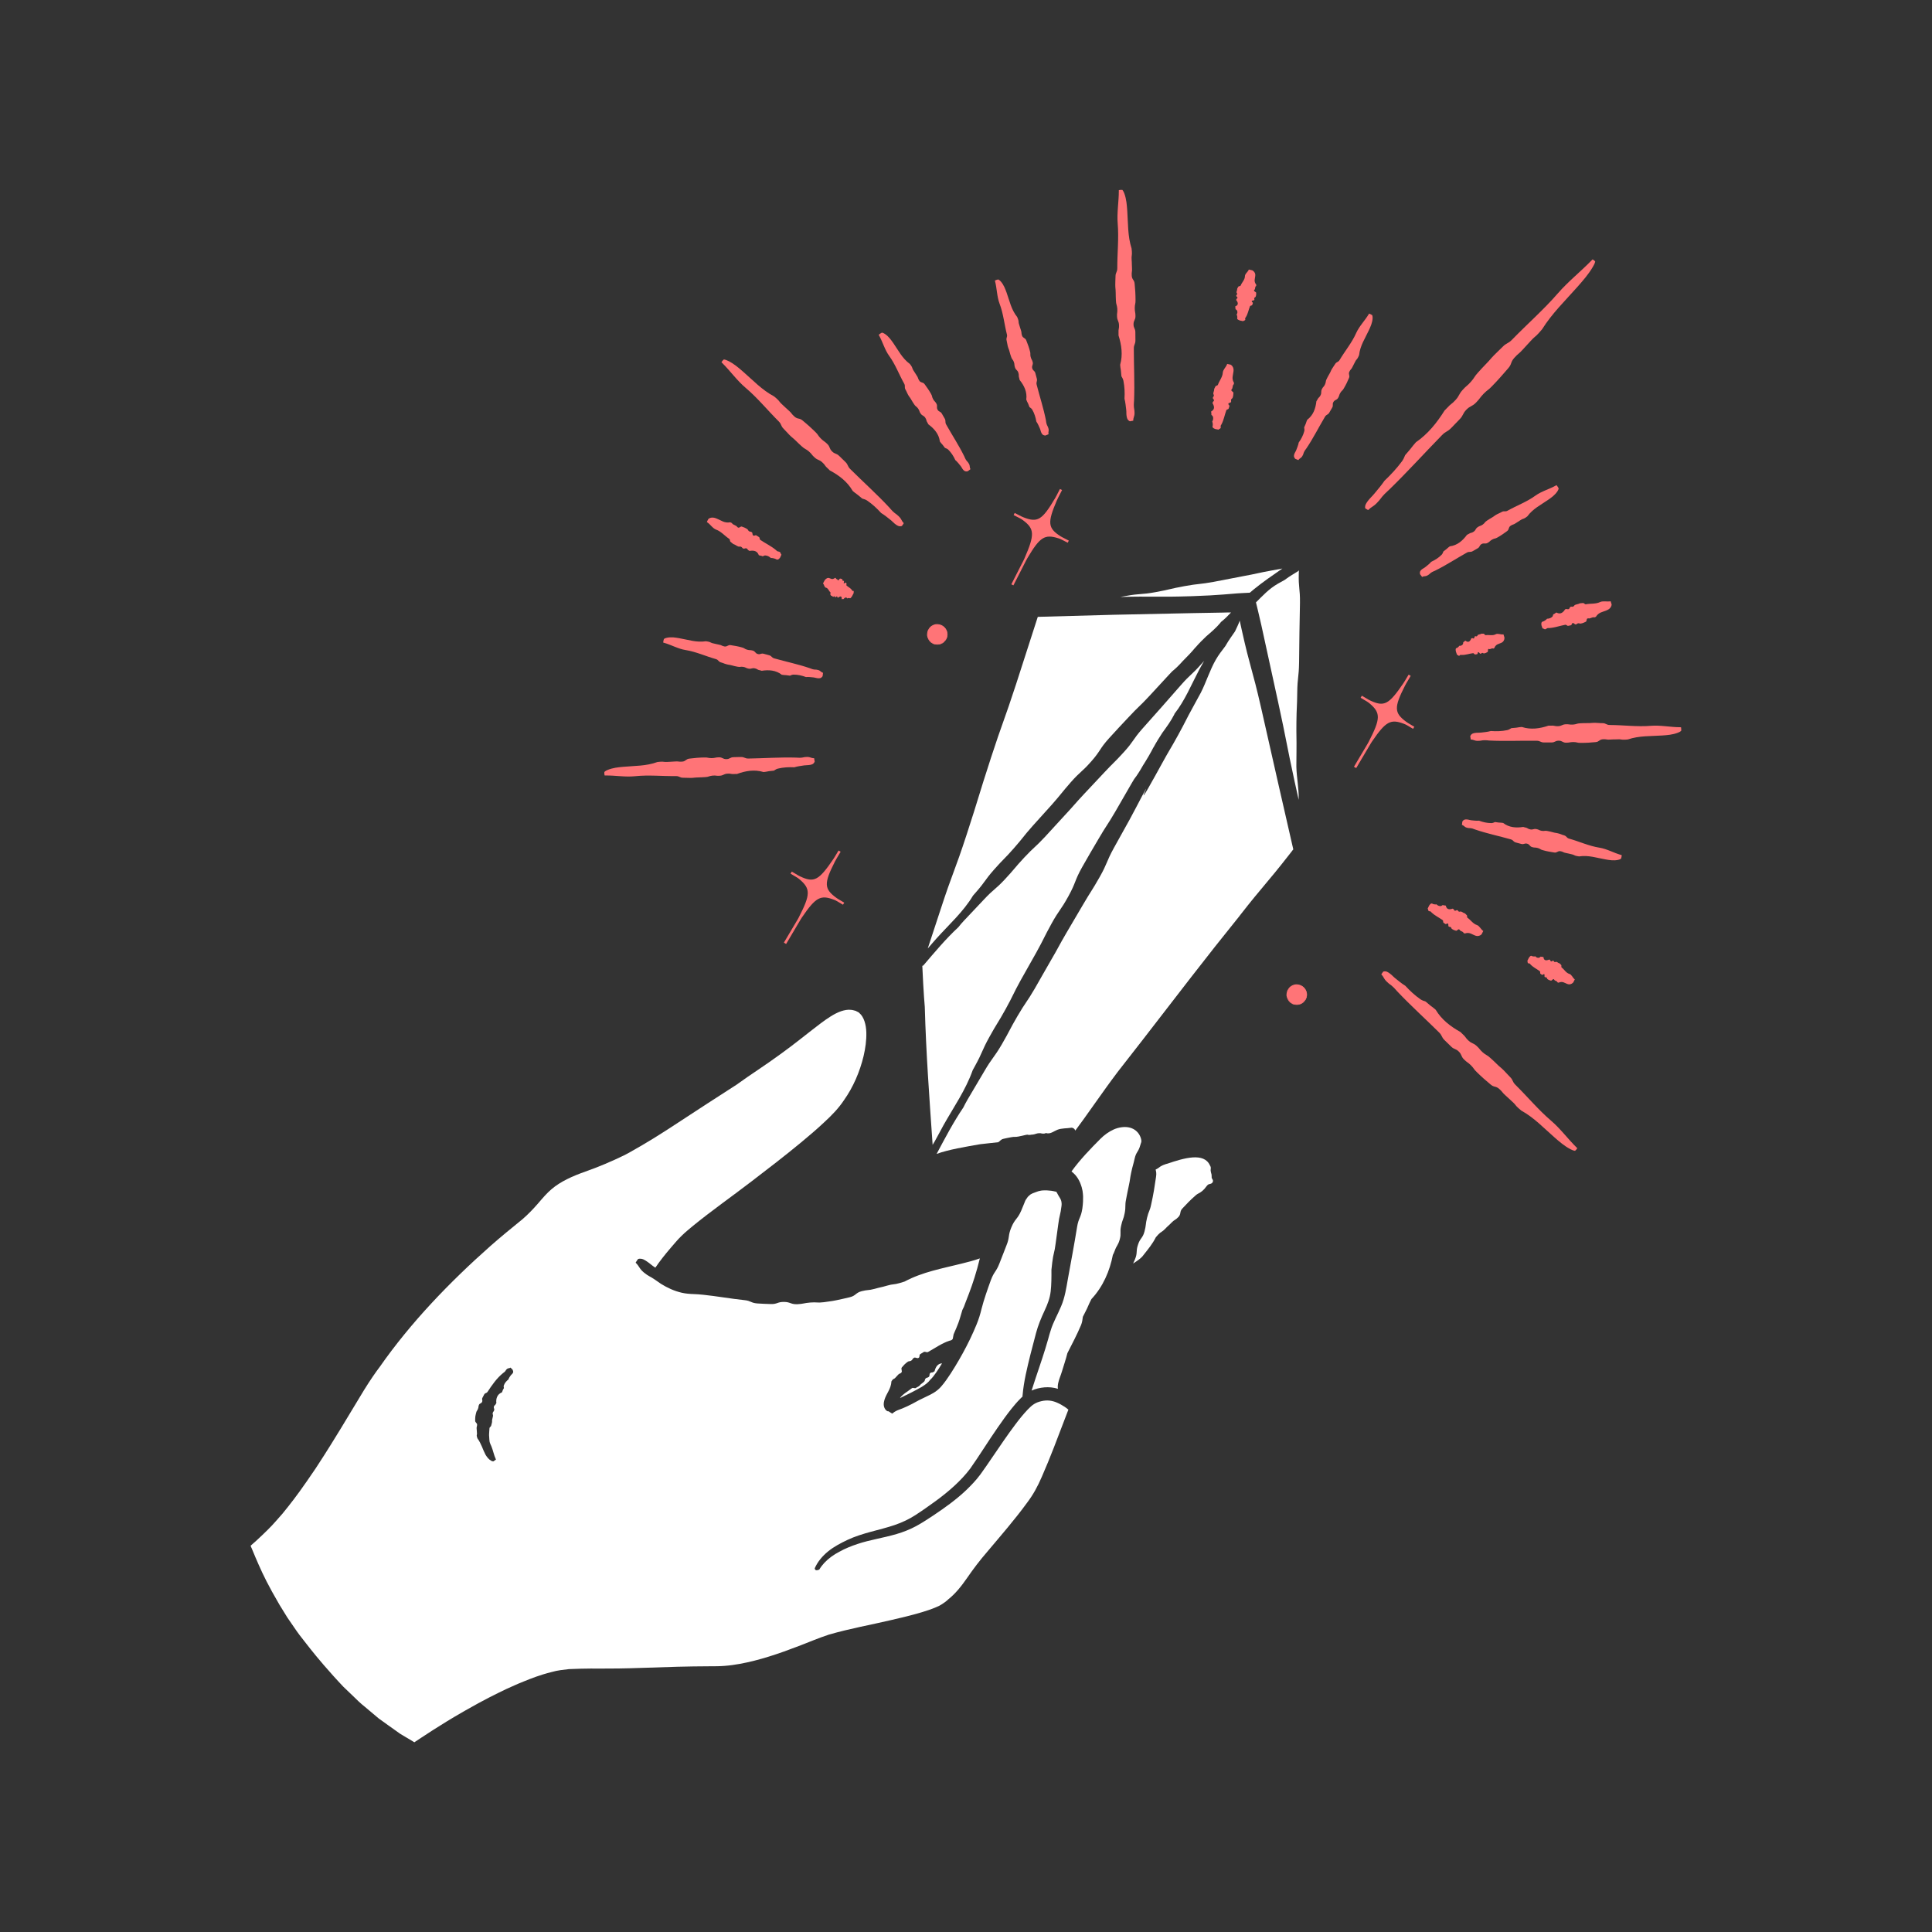 <svg xmlns="http://www.w3.org/2000/svg" id="Capa_2" viewBox="0 0 327.11 327.11"><rect x="0" y="0" width="327.11" height="327.11" fill="#333333" stroke="none"/><defs><style>.cls-1{fill:#ff7477;}.cls-1,.cls-2,.cls-3{stroke-width:0px;}.cls-2{fill:none;}.cls-3{fill:#fff;}</style></defs><g id="Design"><path class="cls-1" d="M220.85,169.51c-.49.57-1.28.72-1.94.44-.15-.07-.29-.16-.42-.27-.7-.6-.77-1.66-.17-2.36.6-.7,1.66-.77,2.36-.17.13.11.24.24.33.38.38.61.34,1.41-.16,1.98Z"></path><path class="cls-1" d="M220.87,169.52s.02-.02.02-.03c.32-.38.48-.91.37-1.41-.14-.68-.71-1.27-1.41-1.38-.19-.03-.19-.04-.38-.04-.19.02-.19.01-.38.06-.18.06-.18.06-.36.15-.17.1-.17.1-.32.22-.14.13-.14.14-.25.29-.11.16-.11.16-.2.33-.07.18-.06.18-.1.37-.03.19-.04.19-.04.38,0,.05,0,.08,0,.12.07.46.3.88.64,1.19h.02c.15.1.18.12.33.21.05.04.09.05.13.06.1.02.18.04.21.05.27.06.56.06.83,0,.16-.05.32-.11.47-.2.09-.05.17-.11.24-.18.05-.05.12-.12.15-.19-.01,0-.02,0-.04,0-.11.12-.12.11-.26.22-.15.1-.14.11-.31.18-.07.03-.16.06-.17.06-.74.24-1.61-.14-1.94-.84-.07-.16-.06-.17-.1-.34-.04-.17-.04-.17-.04-.35,0-.17-.01-.18.02-.35.04-.17.06-.16.12-.33.08-.15.07-.16.17-.3.11-.14.12-.13.24-.25.13-.11.14-.11.28-.2.15-.08.15-.08.32-.13.17-.04.16-.06.34-.08.18,0,.18,0,.35.02.17.03.17.03.34.09.16.07.16.08.31.17.05.04.08.06.11.08.43.34.69.9.6,1.46-.03.25-.13.5-.26.72-.02.03-.04.07-.09.14,0,.01.01.02.03.02Z"></path><path class="cls-1" d="M159.98,108.52c-.49.57-1.28.72-1.94.44-.15-.07-.29-.16-.42-.27-.7-.6-.77-1.66-.17-2.36.6-.7,1.66-.77,2.36-.17.13.11.24.24.33.38.38.61.34,1.41-.16,1.98Z"></path><path class="cls-1" d="M160.01,108.53s.02-.02.02-.03c.32-.38.48-.91.37-1.41-.14-.68-.71-1.27-1.41-1.38-.19-.03-.19-.04-.38-.04-.19.02-.19.01-.38.06-.18.06-.18.06-.36.15-.17.1-.17.1-.32.22-.14.13-.14.14-.25.29-.11.16-.11.16-.2.33-.07.18-.06.18-.1.37-.03.19-.04.19-.04.38,0,.05,0,.08,0,.12.07.46.3.88.64,1.19h.02c.15.1.18.12.33.21.05.04.09.05.13.06.1.02.18.04.21.05.27.06.56.06.83,0,.16-.05.32-.11.47-.2.09-.05.17-.11.24-.18.05-.05.12-.12.15-.19-.01,0-.02,0-.04,0-.11.12-.12.11-.26.22-.15.1-.14.11-.31.18-.07.03-.16.06-.17.06-.74.24-1.61-.14-1.94-.84-.07-.16-.06-.17-.1-.34-.03-.17-.04-.17-.04-.35,0-.17-.01-.18.02-.35.04-.17.06-.16.12-.33.08-.15.07-.16.17-.3.11-.14.12-.13.24-.25.13-.11.14-.11.28-.2.15-.08.15-.08.32-.13.17-.04.16-.06.34-.08.18,0,.18,0,.35.02.17.03.17.03.34.09.16.07.16.08.31.17.05.04.08.06.11.08.43.34.69.9.6,1.46-.03.25-.13.5-.26.72-.02.03-.04.07-.09.14,0,.01.01.02.03.02Z"></path><path class="cls-3" d="M219.73,96.74c-.74.48-1.22.7-2.24,1.46-.75.41-1.51.81-2.19,1.33-.66.5-1.26,1.07-1.85,1.66l-.8.8c.11.46.22.93.35,1.45.16.69.34,1.49.56,2.41q1.43,6.57,2.87,13.15c1.43,6.58,1.31,6.6,2.73,13.17.29,1.3.52,2.35.72,3.25,0-.01,0-.03,0-.04.06-1.86-.35-3.7-.39-5.56v-.14c0-.59,0-1.22.02-2.39.03-2.52-.04-2.52-.01-5.04.03-2.52.11-2.52.14-5.04.03-2.52.27-2.51.31-5.03q.03-2.52.06-5.04t.09-5.04c.03-2.52-.27-2.52-.2-5.04,0-.18.01-.34.02-.49-.03.02-.06.05-.08.08l-.09.08Z"></path><path class="cls-3" d="M209.9,155.03c4.14-5.3,4.34-5.16,8.48-10.46.61-.79.54-.7.59-.76-1.11-4.87-1.26-5.51-2.52-11.02q-1.49-6.56-2.97-13.13c-1.5-6.56-1.79-6.49-3.25-13.06-.12-.55-.23-1.06-.33-1.52-.21.62-.52,1.22-.75,1.72-.02.04-.04.08-.06.12-.54.82-.92,1.25-1.63,2.48-.57.75-1.16,1.5-1.63,2.33-1,1.76-1.59,3.72-2.5,5.52-.02.05-.05.09-.07.13-.31.56-.63,1.16-1.25,2.29-1.32,2.4-1.25,2.44-2.57,4.84-1.32,2.4-1.39,2.36-2.71,4.77-1.32,2.4-3.95,7.2-2.85,4.69.76-1.73-1.31,2.4-2.63,4.81-1.32,2.4-1.34,2.39-2.66,4.79-1.32,2.4-1.06,2.55-2.41,4.93-1.35,2.38-1.44,2.32-2.82,4.68-1.38,2.36-1.39,2.35-2.77,4.71-1.38,2.36-1.31,2.4-2.69,4.76-1.38,2.36-1.34,2.38-2.71,4.74-1.38,2.36-1.53,2.27-2.91,4.63-1.38,2.36-1.28,2.42-2.65,4.78-1.38,2.36-1.61,2.23-2.98,4.58-1.38,2.36-1.4,2.34-2.78,4.7-.34.58-.57,1.03-.76,1.42-1.7,2.51-3.11,5.2-4.53,7.87,2-.74,4.99-1.22,7.12-1.6l.32-.05c.58-.07,1.11-.13,1.61-.18.07-.01.13-.02.19-.02.39-.04.78-.08,1.19-.13.35-.19.38-.46.9-.58.62-.15.63-.13,1.26-.26.64-.13.66,0,1.3-.13q.64-.14,1.27-.28c.07-.01.14-.02.2-.03.24.07.47.05.68,0,.12,0,.25-.01.44-.05.15-.03.27-.07.36-.11,0,0,.02,0,.03,0,.21-.08.44-.09.68-.09.32.07.64.13.91,0,.01,0,.02-.02.02-.03.75.25,1.31-.28,1.95-.54.76-.3,1.61-.22,2.41-.36.08-.01.49.06.64.49.48-.66.97-1.32,1.45-1.98l1.87-2.63c1.24-1.75,2.49-3.51,3.79-5.23l.23-.3c.97-1.24,2-2.57,3.93-5.04q4.11-5.33,8.23-10.65t8.35-10.56Z"></path><path class="cls-3" d="M205.52,98.51c-2.47.45-2.5.28-4.97.73-2.47.45-2.45.57-4.92,1.02-2.47.45-2.52.19-4.99.64-.37.06-.69.12-.97.17,5.48-.15,5.91.07,12.17-.13,2.4-.08,3.94-.18,5.25-.28.65-.05,1.24-.1,1.85-.15.15-.01.31-.02.46-.04.27-.02.55-.03.83-.05.44-.02.91-.04,1.38-.07l.64-.54c1.56-1.27,3.22-2.41,4.87-3.55-.44.08-.96.17-1.76.32-2.47.45-2.46.53-4.92.98q-2.47.48-4.93.95Z"></path><path class="cls-3" d="M157.88,193.87c.14-.23.27-.44.37-.61.52-.91.99-1.84,1.5-2.76,1.72-3.06,3.77-5.98,4.94-9.31.11-.21.24-.45.39-.71,1.32-2.39,1.11-2.51,2.43-4.9,1.32-2.39,1.43-2.33,2.75-4.72,1.32-2.39,1.21-2.45,2.53-4.85,1.32-2.39,1.36-2.37,2.68-4.76,1.32-2.39,1.23-2.44,2.55-4.84,1.32-2.39,1.55-2.26,2.87-4.66,1.32-2.39,1-2.57,2.34-4.95,1.35-2.38,1.37-2.38,2.75-4.74,1.38-2.37,1.49-2.3,2.87-4.67,1.38-2.37,1.36-2.38,2.74-4.75.16-.27.3-.51.43-.72.57-.73,1.05-1.53,1.51-2.34.26-.4.56-.89.97-1.59.33-.57.57-1.01.76-1.39.02-.02.04-.05.06-.08.45-.84.96-1.65,1.48-2.45.73-1,1.46-2,2.02-3.1.02-.04.03-.08.04-.12,1.76-2.24,2.83-4.9,4.17-7.44.27-.51.56-1.01.84-1.51-.15.16-.31.34-.49.55-1.63,1.85-1.81,1.69-3.44,3.55q-1.63,1.86-3.26,3.71t-3.28,3.69c-1.63,1.85-1.41,2.05-3.07,3.89-1.65,1.82-1.73,1.75-3.41,3.55q-1.69,1.79-3.37,3.59c-1.68,1.8-1.63,1.85-3.31,3.65q-1.66,1.82-3.33,3.63c-1.68,1.8-1.81,1.68-3.49,3.48-1.68,1.8-1.59,1.88-3.27,3.68-1.68,1.8-1.87,1.62-3.55,3.42q-1.69,1.79-3.38,3.58c-.41.44-.71.79-.94,1.1-2.16,2-4.05,4.28-5.96,6.51-.05.02-.1.03-.16.05.02.4.08,1.54.15,3.03.09,1.65.18,2.89.27,3.93.21,7.78.79,15.6,1.33,23.38Z"></path><path class="cls-3" d="M167.72,128.5c-2.08,6.38-1.97,6.42-4.05,12.79-2.08,6.38-2.33,6.29-4.41,12.67-1.07,3.25-1.58,4.81-2.18,6.63.5-.57.99-1.16,1.5-1.72,2.12-2.36,4.52-4.49,6.16-7.23.14-.16.3-.34.48-.55,1.63-1.85,1.45-2,3.08-3.85,1.63-1.85,1.73-1.76,3.35-3.61,1.63-1.85,1.54-1.93,3.17-3.77q1.65-1.83,3.3-3.66c1.63-1.85,1.56-1.91,3.18-3.76,1.63-1.85,1.83-1.67,3.46-3.52,1.63-1.85,1.36-2.09,3.01-3.92,1.66-1.83,1.68-1.82,3.36-3.62,1.68-1.81,1.78-1.72,3.46-3.53q1.67-1.82,3.35-3.63c.19-.2.36-.38.52-.55.65-.52,1.24-1.12,1.8-1.75.31-.3.67-.67,1.17-1.2.41-.44.7-.78.94-1.07.02-.02.05-.04.07-.06.56-.65,1.17-1.26,1.79-1.85.85-.73,1.7-1.45,2.41-2.31.03-.03.04-.07.06-.1.63-.49,1.19-1.05,1.73-1.63-.47,0-.94,0-1.43.02-1.32.02-2.82.05-5.09.09q-6.71.14-13.41.28-6.36.18-12.73.35h-.06c-1.78,5.51-1.83,5.69-3.67,11.38-2.08,6.38-2.25,6.32-4.33,12.7Z"></path><path class="cls-1" d="M269.66,43.9c-.05.05-.1.1-.14.14-1.86,1.92-3.99,3.6-5.75,5.62-2.41,2.78-5.2,5.21-7.76,7.85-.7.72-.92.51-1.61,1.22-.7.72-.73.68-1.43,1.4-.7.72-.65.76-1.35,1.47-.7.72-.69.73-1.36,1.46-.68.73-.56.84-1.22,1.58-.66.75-.76.65-1.42,1.4-.66.74-.49.9-1.15,1.65-.66.74-.79.63-1.45,1.37-.18.2-.32.34-.44.45-1.3,2.07-2.82,3.97-4.84,5.36-.02.03-.05.05-.07.08-.66.74-.61.79-1.27,1.54-.23.26-.37.43-.49.57-.15.38-.32.75-.55,1.06-.88,1.19-1.89,2.27-2.96,3.29-.51.76-1.11,1.44-1.68,2.14-.34.42-.75.78-1.08,1.21-.22.3-.59.73-.5,1.29.17.12.34.23.5.31.64-.63.81-.51,1.48-1.2.7-.71.61-.8,1.3-1.51.3-.31.71-.67.75-.71,3.09-3,5.97-6.19,8.97-9.26.69-.71.89-.52,1.59-1.24.7-.71.68-.72,1.38-1.43.7-.71.47-.92,1.16-1.64.7-.71.93-.49,1.63-1.2.7-.71.61-.79,1.3-1.51.7-.71.81-.61,1.48-1.34.68-.73.7-.71,1.36-1.46.66-.75.65-.75,1.31-1.5.66-.75.37-1.02,1.03-1.76.66-.75.76-.65,1.43-1.4.66-.75.69-.72,1.35-1.47.66-.75.77-.65,1.43-1.4.23-.27.38-.44.51-.59,1.67-2.67,3.91-4.83,5.96-7.15.94-1.07,1.9-2.15,2.63-3.41.16-.27.32-.56.4-.89-.11-.16-.27-.28-.45-.38Z"></path><path class="cls-1" d="M231.82,53.07s-.04.06-.05.08c-.66,1.12-1.63,2.06-2.16,3.25-.72,1.63-1.89,3.02-2.8,4.55-.25.42-.51.27-.76.69-.25.42-.29.39-.53.81-.25.42-.19.44-.44.86-.25.42-.23.42-.46.85-.22.43-.08.5-.29.94-.2.44-.33.37-.53.81-.2.44,0,.54-.2.98-.2.44-.36.35-.56.79-.06.12-.11.2-.16.26-.14,1.24-.53,2.36-1.55,3.13,0,.02-.01.03-.02.05-.2.44-.14.47-.35.9-.07.15-.11.25-.15.34.04.23.07.46.02.64-.19.71-.52,1.34-.94,1.92-.08.45-.26.85-.41,1.26-.09.25-.26.45-.34.71-.05.18-.16.43.16.79.19.09.37.16.53.22.24-.37.43-.28.67-.68.25-.41.14-.47.39-.88.11-.18.28-.39.29-.41,1.17-1.73,2.09-3.59,3.16-5.38.25-.41.49-.28.73-.7.25-.41.23-.42.48-.83.25-.41-.03-.56.22-.97.25-.41.53-.26.78-.67.25-.41.14-.47.39-.88.25-.41.38-.34.6-.77.23-.43.25-.41.46-.85.2-.44.2-.44.4-.88.2-.44-.15-.62.06-1.06.2-.44.33-.37.53-.81.2-.44.24-.42.44-.86.2-.44.33-.37.53-.81.07-.16.12-.26.15-.34.17-1.6,1.03-2.85,1.66-4.21.29-.63.58-1.26.63-2.01,0-.16,0-.34-.07-.54-.16-.11-.34-.19-.53-.27Z"></path><path class="cls-1" d="M211.44,45.63s-.01.02-.01.03c-.15.39-.65.69-.65,1.11,0,.58-.51,1.04-.72,1.57-.06.14-.35.08-.41.22-.06.14-.1.13-.16.28-.06.14,0,.16-.05.3-.06.14-.04.15-.08.3-.03.15.12.18.11.34-.01.15-.14.12-.16.28-.01.15.22.21.21.36-.01.15-.18.11-.19.27,0,.04-.02.07-.04.09.36.46.45.86-.15,1.1,0,0,0,.01,0,.02-.01.15.06.17.04.32,0,.05,0,.09,0,.12.13.09.24.18.27.24.11.26.06.48-.08.68.11.17.1.31.13.45.01.09-.06.16-.02.25.02.06.03.15.46.31.2.04.39.08.56.11.07-.13.27-.08.33-.22.06-.14-.06-.17,0-.31.03-.06.09-.13.1-.14.37-.59.46-1.25.71-1.86.06-.14.32-.08.38-.22.06-.14.04-.15.1-.29.06-.14-.24-.21-.18-.36.06-.14.38-.07.43-.21.06-.14-.06-.17,0-.31.06-.14.2-.11.24-.26.03-.15.07-.14.07-.3,0-.15,0-.16.01-.31,0-.15-.38-.24-.37-.4,0-.15.15-.12.16-.28,0-.15.05-.15.06-.3,0-.15.15-.12.16-.28,0-.05,0-.09,0-.12-.47-.59-.2-1.02-.17-1.5.01-.22.03-.45-.23-.73-.06-.06-.13-.13-.27-.21-.19-.05-.38-.09-.58-.13Z"></path><path class="cls-1" d="M207.78,61.62s-.01.03-.02.04c-.17.5-.7.92-.73,1.45-.04.73-.58,1.35-.82,2.03-.07.19-.36.12-.43.3-.07.19-.11.18-.18.36-.07.19,0,.2-.07.39-.07.19-.05.19-.1.38-.04.19.11.23.09.42-.02.2-.15.17-.17.36-.02.2.21.25.19.44-.02.2-.19.16-.21.35,0,.05-.02.09-.04.12.34.56.41,1.06-.22,1.4,0,0,0,.01,0,.02-.02.2.05.21.03.41,0,.07,0,.11,0,.15.13.11.23.21.26.29.1.32.03.6-.12.86.1.2.09.38.1.57,0,.11-.07.2-.04.32.02.08.02.19.45.36.2.04.39.08.57.11.08-.16.28-.12.35-.3.07-.18-.05-.21.02-.4.03-.08.1-.17.11-.18.41-.77.54-1.61.83-2.4.07-.18.33-.12.4-.31.07-.18.05-.19.12-.37s-.23-.25-.17-.44.39-.11.45-.3-.05-.21.02-.4.21-.15.26-.34c.04-.19.07-.18.09-.38.02-.2.01-.2.03-.4.02-.2-.37-.28-.35-.48.02-.2.16-.17.18-.36.02-.2.06-.19.08-.38s.16-.16.18-.36c0-.07,0-.12,0-.15-.44-.72-.14-1.28-.08-1.89.03-.28.05-.57-.19-.91-.05-.07-.12-.15-.27-.25-.18-.05-.38-.09-.58-.13Z"></path><path class="cls-1" d="M189.43,32.18s0,.1,0,.14c0,1.84-.34,3.69-.19,5.52.21,2.52-.08,5.05-.07,7.58,0,.68-.3.69-.3,1.38,0,.68-.05.69-.04,1.37,0,.69.06.68.07,1.37,0,.68.02.68.04,1.37.02.68.18.68.23,1.36.05.68-.09.69-.04,1.37.05.68.28.67.33,1.35.05.68-.13.69-.08,1.37.01.18,0,.32,0,.43.51,1.63.75,3.29.28,4.95,0,.02,0,.05,0,.08.05.68.12.68.16,1.36.02.23.03.39.05.52.16.26.29.52.34.78.2,1,.24,2.02.18,3.03.16.61.21,1.23.29,1.85.05.37,0,.74.07,1.11.05.25.09.64.55.86.21-.03.4-.06.57-.1.01-.62.22-.65.22-1.31,0-.68-.12-.68-.12-1.36,0-.3.04-.67.04-.71.12-2.96-.04-5.9-.04-8.85,0-.68.27-.69.27-1.37,0-.68-.01-.68-.01-1.37,0-.68-.31-.67-.31-1.36,0-.68.33-.69.33-1.38,0-.68-.12-.68-.12-1.36,0-.68.15-.69.13-1.37-.02-.68,0-.69-.04-1.37-.05-.68-.06-.68-.11-1.37-.05-.68-.44-.67-.49-1.35-.05-.68.09-.69.04-1.37-.05-.68,0-.69-.06-1.37-.05-.68.09-.69.04-1.37-.02-.24-.03-.4-.05-.53-.67-2.1-.58-4.23-.73-6.36-.07-.98-.14-1.97-.49-2.93-.08-.21-.17-.42-.34-.62-.19-.02-.39,0-.59.04Z"></path><path class="cls-1" d="M168.45,47.51s.01.07.02.09c.33,1.25.31,2.61.77,3.82.64,1.66.8,3.48,1.24,5.2.12.47-.17.56-.05,1.02.12.47.07.48.19.95s.18.45.3.92.13.46.28.92c.14.46.3.41.46.86.16.45.03.49.2.95.16.45.39.38.55.84.16.45,0,.51.16.96.04.12.06.22.07.3.78.97,1.29,2.04,1.12,3.31,0,.02.01.03.02.05.16.45.23.43.39.88.06.16.1.26.13.34.19.13.37.27.47.44.37.63.57,1.31.7,2.02.26.37.42.78.6,1.18.11.24.13.51.26.74.09.16.19.41.67.44.19-.07.37-.15.53-.22-.09-.43.1-.5-.01-.95-.12-.47-.23-.43-.35-.9-.05-.2-.08-.47-.08-.5-.4-2.05-1.06-4.02-1.57-6.04-.12-.47.14-.55.03-1.01-.12-.47-.13-.46-.25-.93-.12-.47-.41-.38-.53-.84-.12-.47.19-.56.08-1.03-.12-.47-.23-.43-.35-.9-.12-.47.03-.51-.12-.97-.14-.46-.11-.47-.28-.92-.17-.45-.17-.45-.34-.9-.17-.45-.54-.34-.71-.79s-.03-.5-.2-.95c-.17-.45-.13-.47-.29-.92-.17-.45-.03-.5-.2-.95-.06-.16-.1-.26-.14-.35-1.01-1.25-1.29-2.74-1.8-4.15-.24-.65-.48-1.3-.98-1.87-.11-.12-.23-.24-.43-.34-.19.04-.38.11-.56.19Z"></path><path class="cls-1" d="M148.78,56.68s.03.06.04.09c.64,1.13.97,2.44,1.73,3.49,1.05,1.44,1.67,3.15,2.54,4.7.24.42-.02.58.22,1,.24.42.2.45.43.87.24.42.29.39.53.81.24.42.25.41.51.82.26.41.39.32.67.72.28.39.16.47.44.86.28.39.47.27.75.66.28.39.13.49.4.88.07.11.12.19.15.27,1,.74,1.78,1.64,1.94,2.9.01.01.02.03.03.04.28.39.33.36.61.75.09.14.16.22.22.29.22.08.43.17.56.3.52.51.9,1.12,1.2,1.77.35.29.61.65.89.99.17.2.26.45.44.65.13.13.29.35.77.25.17-.12.32-.24.46-.35-.2-.39-.03-.51-.26-.92-.23-.42-.34-.36-.57-.78-.1-.18-.2-.43-.21-.46-.92-1.88-2.07-3.61-3.08-5.42-.23-.42,0-.56-.24-.99-.23-.42-.25-.41-.48-.83-.23-.42-.5-.26-.73-.68-.23-.42.04-.59-.19-1.01-.23-.42-.34-.36-.57-.78s-.11-.5-.36-.91c-.26-.41-.23-.43-.51-.82-.28-.4-.29-.39-.56-.79-.28-.4-.61-.18-.89-.58-.28-.4-.16-.47-.44-.87-.28-.4-.24-.42-.52-.81-.28-.4-.16-.47-.43-.87-.1-.14-.17-.23-.22-.3-1.3-.95-1.95-2.31-2.81-3.54-.4-.56-.8-1.14-1.43-1.55-.14-.09-.29-.18-.5-.21-.17.09-.34.2-.5.33Z"></path><path class="cls-1" d="M122.16,61.34s.07.07.1.1c1.38,1.36,2.51,2.98,3.99,4.23,2.03,1.72,3.72,3.81,5.6,5.68.51.51.31.73.82,1.24.51.51.48.54.99,1.05.51.51.55.46,1.07.97.51.51.52.5,1.05.99.53.49.64.37,1.18.84.54.47.45.57.99,1.04.54.47.7.3,1.24.77.54.47.42.6.97,1.07.15.13.24.23.32.32,1.58.84,2.99,1.91,3.89,3.48.02.02.04.03.06.05.54.47.59.42,1.13.89.19.16.31.27.42.35.3.08.59.18.82.33.89.6,1.67,1.33,2.39,2.12.57.34,1.07.76,1.59,1.17.31.24.56.55.88.77.22.15.54.41,1.03.26.13-.16.24-.32.33-.48-.45-.47-.32-.64-.82-1.13-.51-.51-.59-.42-1.1-.93-.22-.22-.47-.53-.5-.56-2.12-2.28-4.44-4.35-6.64-6.54-.51-.51-.32-.71-.83-1.21s-.52-.5-1.03-1c-.51-.51-.72-.28-1.23-.79-.51-.51-.29-.75-.8-1.25s-.59-.42-1.1-.93-.41-.62-.93-1.11c-.53-.49-.51-.51-1.05-.99s-.55-.47-1.1-.94-.81-.18-1.36-.65c-.55-.47-.45-.58-1-1.05-.55-.47-.52-.5-1.06-.98-.55-.47-.45-.58-.99-1.05-.19-.17-.32-.27-.43-.36-2.04-1.08-3.57-2.74-5.26-4.2-.78-.68-1.57-1.36-2.54-1.82-.21-.1-.43-.2-.7-.23-.15.12-.28.28-.39.45Z"></path><path class="cls-1" d="M119.7,88.4s.03.02.04.03c.54.35.92,1.03,1.53,1.25.84.31,1.45,1.06,2.19,1.55.2.13.06.4.26.53.2.13.18.18.38.31.2.13.23.08.43.21.2.13.21.12.42.23.21.11.29-.03.51.06.22.09.16.21.38.3.22.09.33-.11.56-.02.22.09.14.25.36.34.06.02.1.05.13.09.72-.13,1.33-.02,1.59.73,0,0,.02,0,.02,0,.22.09.26.03.48.12.08.03.13.05.17.06.15-.09.29-.15.39-.15.39.02.71.19.98.44.26-.02.47.05.68.11.13.03.22.14.36.15.1,0,.23.05.51-.31.09-.19.17-.36.24-.52-.17-.13-.08-.32-.28-.45-.2-.13-.26-.03-.46-.16-.09-.06-.18-.17-.19-.17-.81-.68-1.76-1.12-2.62-1.7-.2-.13-.07-.38-.27-.51s-.21-.12-.41-.26c-.2-.13-.35.14-.55,0s-.05-.42-.25-.56c-.2-.13-.26-.03-.46-.16-.2-.13-.13-.27-.34-.38-.21-.11-.2-.14-.42-.23-.23-.09-.23-.08-.45-.17-.22-.09-.41.26-.63.17-.23-.09-.16-.22-.38-.31-.22-.09-.2-.13-.43-.22-.22-.09-.16-.22-.38-.31-.08-.03-.13-.05-.18-.06-.94.18-1.52-.33-2.22-.61-.32-.13-.65-.26-1.1-.14-.1.03-.2.06-.34.17-.1.16-.19.34-.27.53Z"></path><path class="cls-1" d="M139.34,98.78s0,.01.01.02c.2.17.22.66.49.7.36.06.49.56.76.79.07.06-.07.33,0,.4s.05.11.12.17.1,0,.17.07.08.05.16.1.16-.1.25-.07.03.14.12.17c.09.02.2-.18.3-.16.09.02.01.18.1.2.03,0,.04.02.04.04.41-.3.7-.35.65.23h.01c.09.03.13-.04.22-.01.03,0,.06,0,.08,0,.1-.11.19-.21.24-.23.2-.08.32-.01.4.13.14-.09.23-.07.33-.08.06,0,.08.07.15.04.05-.02.11-.01.35-.4.09-.18.18-.36.26-.51-.06-.07.04-.26-.03-.32-.07-.07-.13.04-.2-.02-.03-.03-.05-.1-.06-.1-.25-.39-.64-.53-.94-.81-.07-.07.06-.31-.01-.37-.07-.07-.08-.05-.15-.12s-.22.21-.29.14c-.07-.07.08-.35.01-.42-.07-.07-.13.04-.2-.03-.07-.07,0-.2-.08-.24s-.07-.07-.16-.09c-.1-.02-.1-.01-.19-.04-.09-.02-.28.33-.37.31-.1-.02-.03-.15-.12-.17-.09-.02-.08-.06-.17-.08-.09-.02-.03-.15-.12-.17-.03,0-.06-.01-.08-.01-.54.39-.71.1-1.01.03-.14-.03-.27-.06-.54.15-.06.05-.12.11-.22.24-.09.17-.19.35-.28.53Z"></path><path class="cls-1" d="M112.29,108.79s.06.02.09.03c1.25.34,2.42,1.04,3.7,1.24,1.76.28,3.41,1.05,5.12,1.53.47.13.4.43.86.56.47.13.45.18.92.31.46.13.48.07.94.2.46.13.47.12.94.22.47.11.5-.05.98.03.47.08.44.22.92.3.47.08.53-.14,1-.06s.43.26.91.34c.13.02.22.05.29.08,1.23-.19,2.42-.1,3.42.68.02,0,.03,0,.05,0,.47.08.49.02.96.1.16.03.27.04.36.05.21-.1.42-.18.61-.18.73,0,1.43.16,2.1.41.46-.04.89.03,1.33.07.26.03.51.14.77.14.18,0,.46.04.72-.36.03-.2.06-.4.07-.57-.42-.13-.38-.34-.83-.47-.46-.13-.49-.01-.95-.14-.2-.06-.45-.17-.47-.17-1.98-.68-4.01-1.09-6.01-1.66-.46-.13-.4-.4-.86-.53-.46-.13-.47-.12-.93-.25-.46-.13-.53.17-1,.04-.46-.13-.39-.45-.85-.58-.46-.13-.49-.02-.95-.15-.46-.13-.43-.28-.9-.39-.47-.11-.46-.14-.94-.22s-.48-.07-.95-.16c-.48-.08-.56.3-1.04.22-.48-.08-.44-.22-.92-.3-.48-.08-.47-.12-.94-.21-.48-.08-.44-.22-.92-.31-.17-.03-.28-.05-.37-.06-1.59.25-3.01-.26-4.49-.51-.68-.12-1.37-.24-2.11-.08-.16.03-.33.08-.51.21-.06.18-.1.38-.12.58Z"></path><path class="cls-1" d="M102.38,131.3s.09,0,.12,0c1.67-.03,3.36.3,5.03.12,2.29-.24,4.6.01,6.9-.02.62-.01.64.29,1.26.28s.63.04,1.25.03c.62-.01.62-.07,1.24-.08.62-.01.62-.03,1.24-.06.62-.03.61-.19,1.23-.25.62-.06.63.08,1.25.02.62-.06.61-.29,1.22-.35.62-.06.63.12,1.25.06.17-.02.29-.01.39,0,1.47-.54,2.97-.8,4.5-.34.02,0,.04,0,.07,0,.62-.06.61-.13,1.23-.18.21-.02.35-.04.47-.05.23-.16.46-.3.7-.35.91-.22,1.83-.26,2.75-.22.55-.17,1.12-.23,1.68-.32.34-.05.68-.02,1.01-.09.23-.05.58-.09.77-.56-.03-.2-.06-.4-.1-.57-.56,0-.59-.21-1.19-.21-.62,0-.62.13-1.24.14-.27,0-.61-.03-.65-.03-2.69-.08-5.37.12-8.05.16-.62,0-.63-.26-1.26-.26s-.62.02-1.24.03-.61.32-1.23.33c-.62,0-.64-.32-1.26-.31s-.62.13-1.24.14c-.62,0-.63-.14-1.25-.11-.62.03-.62,0-1.25.06-.62.06-.62.07-1.24.13-.62.06-.6.45-1.22.51-.62.06-.63-.08-1.25-.02-.62.06-.62.02-1.24.07s-.63-.08-1.25-.03c-.22.02-.36.04-.48.05-1.89.7-3.84.63-5.77.81-.89.08-1.79.17-2.65.53-.19.08-.38.17-.56.35-.02.19,0,.39.05.59Z"></path><path class="cls-1" d="M267.06,194.41s-.08-.08-.11-.11c-1.49-1.46-2.73-3.18-4.32-4.54-2.18-1.86-4.02-4.09-6.06-6.1-.55-.55-.35-.77-.9-1.31-.55-.55-.52-.58-1.07-1.13-.55-.55-.6-.5-1.15-1.05-.55-.55-.56-.53-1.13-1.06-.57-.53-.68-.41-1.26-.92-.58-.51-.49-.61-1.07-1.12-.58-.51-.74-.34-1.32-.85-.58-.51-.46-.64-1.05-1.15-.16-.14-.26-.25-.35-.34-1.68-.94-3.19-2.09-4.18-3.75-.02-.02-.04-.04-.06-.06-.58-.51-.63-.46-1.21-.97-.2-.18-.34-.29-.45-.38-.32-.1-.62-.21-.87-.38-.95-.66-1.79-1.44-2.57-2.29-.61-.37-1.15-.83-1.7-1.27-.33-.26-.6-.59-.95-.83-.24-.17-.58-.45-1.08-.3-.13.16-.24.33-.33.48.49.5.36.67.9,1.2.55.55.63.46,1.18,1,.24.24.52.56.55.6,2.3,2.44,4.79,4.68,7.16,7.03.55.55.36.74.91,1.29.55.54.56.53,1.11,1.08.55.55.76.32,1.31.86s.33.78.88,1.33c.55.55.63.46,1.18,1,.55.55.45.66,1.02,1.18.57.53.55.55,1.13,1.06.59.51.59.5,1.18,1.01.59.51.85.22,1.44.73s.49.61,1.08,1.12c.59.51.56.54,1.14,1.05.59.51.49.62,1.08,1.13.21.18.34.3.46.39,2.17,1.2,3.82,2.97,5.64,4.56.84.73,1.69,1.47,2.71,1.99.22.11.46.22.74.26.15-.12.28-.28.39-.45Z"></path><path class="cls-1" d="M266.62,165.82s-.02-.02-.02-.02c-.33-.24-.49-.8-.89-.91-.55-.15-.86-.75-1.3-1.08-.12-.09.02-.36-.1-.45-.12-.09-.1-.13-.22-.22-.12-.09-.15-.04-.27-.13-.12-.09-.13-.08-.26-.15-.13-.07-.21.07-.35.02-.14-.05-.08-.17-.22-.22-.14-.05-.25.16-.39.11s-.06-.21-.2-.26c-.04-.01-.06-.03-.08-.06-.53.23-.94.22-1-.42,0,0-.01,0-.02,0-.14-.05-.18.01-.32-.04-.05-.02-.08-.02-.11-.03-.12.1-.23.19-.3.2-.27.04-.47-.06-.62-.25-.19.06-.32.02-.47,0-.09,0-.13-.09-.23-.08-.07,0-.15-.01-.41.36-.09.18-.18.36-.25.52.1.1,0,.28.13.37.12.09.18-.02.3.08.05.04.1.12.11.13.47.5,1.06.76,1.58,1.15.12.09,0,.33.11.43.12.09.13.08.25.17.12.09.27-.18.39-.09.12.09-.03.38.09.47.12.09.18-.01.3.08.12.09.05.23.18.29.13.07.12.1.26.15.14.05.15.04.29.09s.33-.3.47-.25c.14.05.08.17.22.22.14.05.12.09.27.13.14.05.08.17.22.22.05.02.09.03.12.03.69-.31,1.02.06,1.47.21.21.07.42.14.75-.04.07-.04.15-.09.27-.21.1-.17.19-.35.27-.53Z"></path><path class="cls-1" d="M251.15,157.64s-.02-.02-.03-.02c-.39-.27-.62-.86-1.08-1.01-.63-.2-1.03-.84-1.57-1.22-.15-.1,0-.37-.15-.47-.15-.1-.12-.15-.27-.25-.15-.1-.17-.05-.32-.15s-.15-.09-.31-.17c-.16-.08-.23.06-.4,0-.17-.06-.1-.18-.27-.24-.17-.06-.28.14-.44.08-.17-.06-.08-.22-.25-.28-.05-.02-.07-.04-.09-.07-.59.2-1.05.16-1.18-.51,0,0-.01,0-.02,0-.17-.06-.2,0-.37-.06-.06-.02-.1-.03-.13-.04-.13.1-.25.18-.33.18-.31.02-.54-.1-.73-.3-.21.05-.36,0-.53-.03-.1-.02-.16-.11-.27-.11-.08,0-.18-.02-.44.35-.09.18-.18.36-.25.52.12.11.03.29.17.4.14.1.2,0,.35.1.06.05.12.14.13.14.57.55,1.27.86,1.89,1.31.14.1.02.35.16.45.14.1.15.09.3.2.14.1.29-.17.43-.06.14.1,0,.39.14.5.14.1.2,0,.34.1s.07.24.23.32c.16.08.14.11.31.17.17.06.17.05.34.11.17.06.35-.29.52-.23.17.06.1.19.27.25.17.06.15.1.32.16.17.06.1.19.27.25.06.02.1.03.13.04.76-.27,1.17.14,1.69.33.24.09.48.17.85.01.08-.04.17-.08.29-.2.1-.17.19-.35.27-.53Z"></path><path class="cls-1" d="M274.58,144.79s-.07-.02-.09-.03c-1.25-.34-2.41-1.04-3.7-1.24-1.76-.28-3.41-1.05-5.12-1.53-.47-.13-.4-.43-.86-.56-.47-.13-.45-.18-.92-.31-.47-.13-.48-.07-.94-.2-.46-.13-.47-.12-.94-.22-.47-.11-.5.05-.98-.03-.47-.08-.44-.22-.92-.3s-.53.14-1,.06-.43-.26-.91-.34c-.13-.02-.22-.05-.29-.08-1.23.19-2.42.1-3.42-.68-.02,0-.03,0-.05,0-.47-.08-.49-.02-.96-.1-.16-.03-.27-.04-.36-.05-.21.1-.42.18-.61.18-.73,0-1.43-.16-2.1-.41-.46.04-.89-.03-1.33-.07-.26-.03-.51-.14-.77-.14-.18,0-.46-.04-.72.36-.03.2-.06.4-.07.57.42.13.38.34.83.47.46.13.49.01.95.14.2.06.45.17.47.17,1.98.68,4.01,1.09,6.01,1.66.46.13.4.4.86.53.46.13.47.12.93.25s.53-.17,1-.04c.46.13.39.45.85.58.46.13.49.02.95.15.46.13.43.28.9.38.47.11.46.14.94.22.48.08.48.07.95.16.48.08.56-.3,1.04-.22.48.08.44.22.92.3.48.08.47.12.94.21s.44.22.92.31c.17.03.28.05.37.06,1.59-.25,3.01.26,4.49.51.68.12,1.37.24,2.11.08.16-.03.33-.08.51-.21.06-.18.1-.38.12-.58Z"></path><path class="cls-1" d="M284.63,123.13s-.09,0-.12,0c-1.68,0-3.36-.38-5.03-.24-2.3.19-4.61-.13-6.91-.14-.63,0-.63-.31-1.26-.31-.62,0-.63-.05-1.25-.06-.62,0-.62.06-1.25.05-.62,0-.62,0-1.25.03-.62.02-.62.18-1.24.22s-.63-.09-1.25-.05c-.62.04-.61.28-1.24.32-.62.04-.63-.14-1.25-.09-.17.01-.29,0-.39,0-1.49.5-3,.72-4.51.23-.02,0-.04,0-.07,0-.62.04-.62.11-1.24.15-.21.01-.35.03-.47.04-.24.15-.47.29-.71.34-.92.19-1.84.22-2.77.15-.56.16-1.13.2-1.69.27-.34.04-.68,0-1.01.06-.23.04-.58.08-.79.54.02.21.05.4.09.57.56.02.59.23,1.19.23.62,0,.62-.12,1.24-.11.27,0,.61.04.65.05,2.7.14,5.39,0,8.07.04.62,0,.63.28,1.25.29.62,0,.62,0,1.25,0,.62,0,.62-.3,1.24-.3.62,0,.63.33,1.25.34.62,0,.62-.11,1.24-.11.62,0,.63.16,1.25.14.62-.02.63.01,1.25-.03.62-.04.62-.05,1.25-.1s.61-.44,1.23-.48c.62-.04.63.1,1.25.05s.63,0,1.25-.04c.62-.04.63.1,1.25.06.22-.02.36-.03.48-.04,1.91-.65,3.86-.54,5.8-.67.89-.06,1.79-.13,2.67-.47.19-.07.39-.16.57-.33.02-.19,0-.39-.03-.59Z"></path><path class="cls-1" d="M272.72,101.8s-.03,0-.04,0c-.57.12-1.25-.11-1.78.14-.73.35-1.61.22-2.39.37-.21.04-.3-.25-.52-.21-.21.04-.23,0-.44.04s-.2.1-.41.14c-.21.04-.21.06-.42.12-.21.06-.16.22-.36.3-.2.09-.24-.04-.44.04-.2.09-.13.31-.33.39-.2.09-.25-.08-.45,0-.05.02-.1.03-.14.02-.36.59-.82.92-1.47.56,0,0-.01,0-.02,0-.2.09-.18.15-.38.24-.07.03-.11.05-.15.08-.04.16-.08.31-.15.38-.26.25-.56.34-.9.35-.15.19-.33.28-.5.39-.1.07-.23.05-.33.14-.07.06-.18.12-.12.57.07.19.13.38.19.54.2-.02.27.18.47.14.21-.04.18-.16.39-.2.09-.02.22,0,.23,0,.96-.06,1.84-.39,2.76-.56.21-.04.29.22.51.18.21-.04.21-.05.42-.09.21-.04.12-.34.34-.38.21-.04.31.27.52.23.21-.04.18-.15.39-.19.21-.04.26.1.47.04.21-.06.22-.03.42-.12.2-.09.2-.1.4-.18.2-.09.08-.47.28-.55.2-.09.24.05.44-.04.2-.09.21-.05.41-.14.2-.09.24.05.44-.04.07-.03.12-.05.15-.08.47-.77,1.16-.8,1.78-1.07.29-.13.58-.25.78-.65.04-.09.09-.18.1-.36-.05-.19-.11-.38-.18-.57Z"></path><path class="cls-1" d="M254.52,107.41s-.02,0-.03,0c-.4.06-.91-.22-1.26-.02-.49.28-1.13.07-1.68.15-.15.02-.24-.27-.39-.25-.15.02-.16-.02-.31,0-.15.02-.13.08-.28.1-.15.02-.15.04-.29.08-.14.04-.1.2-.23.26-.14.07-.18-.06-.31,0-.14.07-.07.29-.2.36-.14.07-.19-.1-.32-.04-.04.02-.07.02-.1.01-.21.54-.5.82-1.01.41,0,0,0,0-.01,0-.14.07-.12.13-.25.2-.05.02-.08.04-.1.06-.01.16-.03.29-.07.35-.16.22-.37.29-.61.26-.09.17-.21.24-.32.33-.07.05-.16.03-.22.1-.04.05-.12.1-.03.55.06.2.13.38.19.54.14,0,.21.19.35.17.15-.02.11-.14.26-.16.07,0,.16.02.17.02.68.02,1.28-.22,1.93-.3.15-.02.23.24.38.22.15-.02.15-.03.3-.05.15-.02.06-.32.21-.34s.25.29.4.27c.15-.02.11-.13.26-.15s.19.12.34.08c.14-.04.15-.01.29-.08s.13-.08.27-.14c.14-.07.02-.45.15-.51.14-.07.18.07.31,0,.14-.07.15-.03.28-.1.14-.07.18.07.31,0,.05-.02.08-.04.1-.06.27-.7.76-.68,1.18-.89.19-.1.39-.2.5-.56.02-.08.05-.17.04-.34-.05-.18-.11-.38-.18-.57Z"></path><path class="cls-1" d="M263.54,82.14s-.06.03-.09.05c-1.13.64-2.44.97-3.49,1.73-1.44,1.05-3.15,1.67-4.7,2.54-.42.24-.58-.02-1,.22s-.45.2-.87.43c-.42.24-.39.29-.81.53-.42.24-.41.25-.82.51-.41.26-.32.39-.72.67-.4.28-.47.16-.86.44-.4.28-.27.47-.66.75-.39.28-.49.13-.88.4-.11.07-.19.12-.27.15-.74,1-1.64,1.78-2.9,1.94-.01.01-.03.02-.04.03-.39.28-.36.33-.75.61-.14.09-.22.16-.29.22-.08.22-.17.43-.3.56-.51.52-1.12.9-1.77,1.2-.29.35-.65.61-.99.89-.2.17-.45.26-.65.44-.13.13-.35.29-.25.77.12.17.24.32.35.46.39-.2.51-.03.92-.26.42-.23.36-.34.78-.57.18-.1.43-.2.46-.21,1.88-.92,3.61-2.07,5.42-3.08.42-.23.56,0,.99-.24.42-.23.41-.25.83-.48.42-.23.26-.5.68-.73.42-.23.59.04,1.01-.19.42-.23.36-.34.78-.57.42-.23.5-.11.91-.36.41-.26.43-.23.82-.51.4-.28.39-.29.79-.56.39-.28.18-.61.58-.89.4-.28.47-.16.87-.44.4-.28.42-.24.81-.52.4-.28.47-.16.87-.43.14-.1.23-.16.3-.22.95-1.3,2.31-1.95,3.54-2.81.57-.4,1.14-.8,1.55-1.43.09-.14.18-.29.21-.5-.09-.17-.2-.34-.33-.5Z"></path><path class="cls-3" d="M158.51,232.38c.33-.47.64-.97.94-1.47.01-.03.03-.05.04-.08-.7.04-1.08.59-1.26,1.35-.05.01-.1.04-.16.09-.22.2-.35.01-.57.21-.21.2-.03.44-.24.64-.21.2-.32.06-.53.27-.21.2-.07.37-.29.55-.22.18-.21.2-.44.36-.23.16-.18.22-.41.39-.23.17-.27.12-.49.29-.22.17-.49-.11-.72.07-.67.54-1.54.98-2.01,1.67.59-.32,1.2-.57,1.77-.87.65-.34,1.3-.66,1.9-1.02.59-.36,1.15-.77,1.45-1.21.33-.29.69-.77,1.02-1.24Z"></path><path class="cls-3" d="M160.44,270.88c1.31-1.02,2.32-2.3,3.34-3.77,1-1.46,2.17-2.99,3.34-4.34,2.31-2.75,4.67-5.45,6.74-8.29,1.08-1.42,1.83-2.81,2.54-4.46.71-1.61,1.38-3.27,2.03-4.93l2.46-6.42c-.19-.17-.41-.33-.63-.48-.37-.24-.85-.52-1.28-.7-.88-.39-1.74-.47-2.64-.26-1.01.23-1.55.6-2.33,1.42-.73.77-1.43,1.63-2.1,2.53-1.35,1.79-2.62,3.68-3.91,5.57-.65.95-1.29,1.9-1.98,2.85-.73,1-1.55,1.84-2.39,2.66-1.72,1.64-3.63,3-5.54,4.28-.96.63-1.91,1.27-2.98,1.85-1.06.57-2.18,1.01-3.31,1.34-2.27.67-4.53.98-6.63,1.69-1.05.35-2.08.76-3.04,1.3-.97.5-1.85,1.13-2.57,1.9-.28.3-.59.69-.85,1.13-.4.16-.71.2-.77-.21.48-1.11,1.31-2.1,2.29-2.89.99-.8,2.1-1.37,3.22-1.91,2.59-1.22,5.45-1.66,7.98-2.52,1.27-.43,2.47-.99,3.58-1.71,1.13-.73,2.28-1.55,3.39-2.35,2.21-1.62,4.29-3.42,5.87-5.51,1.56-2.21,3.04-4.63,4.64-6.93.76-1.1,1.54-2.2,2.4-3.27.43-.53.87-1.06,1.39-1.58.12-.14.27-.27.42-.4,0-.09,0-.19.02-.28.2-2.33.77-4.6,1.32-6.84l.96-3.68c.34-1.27.87-2.55,1.41-3.7.54-1.15.93-2.17,1.06-3.31.13-1.08.14-2.45.13-3.68.03-.31.08-.68.14-1.25.19-1.61.38-1.58.57-3.19q.22-1.6.44-3.21c.19-1.6.38-1.6.56-3.18.07-.69-.1-1-.25-1.28-.17-.26-.32-.53-.49-.85-.08-.16-.14-.24-.19-.27-.02-.01-.02,0-.03,0-.03,0,.05.02-.08,0-.17-.05-.4-.09-.69-.14-.59-.07-.88-.07-1.16-.07-.28,0-.55.02-1.04.15-.46.17-.69.25-.92.33-.11.06-.23.12-.37.19-.14.09-.27.24-.48.42-.17.23-.29.41-.39.56-.09.17-.13.32-.19.46-.06.15-.12.31-.2.49-.09.23-.2.51-.36.87-.64,1.46-1.03,1.3-1.65,2.78-.62,1.48-.24,1.63-.85,3.11q-.58,1.49-1.16,2.98c-.57,1.49-.91,1.37-1.47,2.87-.58,1.61-1.17,3.27-1.57,4.84-.09.33-.22.92-.37,1.35-.14.46-.31.89-.48,1.32-.35.84-.71,1.67-1.1,2.47-.78,1.61-1.63,3.16-2.56,4.68-.46.76-.94,1.51-1.47,2.25-.27.37-.54.74-.88,1.12-.35.4-.81.77-1.22,1.02-.09.08-.96.53-1.62.83-1.5.7-1.46.8-2.88,1.47-.68.32-1.02.44-1.37.57-.33.13-.69.25-1.17.67-.2-.11-.41-.24-.62-.39-.05,0-.1,0-.15,0-.21-.09-.31-.2-.4-.32-.39-.54-.29-1.14-.15-1.63.34-1.11,1.11-1.82,1.18-3.12.03-.06.08-.12.15-.22.2-.27.34-.16.54-.42.21-.26.24-.23.45-.49.21-.25.34-.12.55-.37.21-.24-.14-.62.08-.87.22-.25.22-.25.44-.49.23-.24.25-.21.5-.42.25-.21.37-.06.64-.23.27-.17.17-.3.45-.47.27-.17.53.17.8,0,.27-.16.03-.49.31-.65.27-.17.27-.17.54-.33.28-.16.48.14.76-.02,1.19-.66,2.28-1.45,3.58-1.89.02,0,.2-.04.32-.09.16-.07.21-.15.27-.23.06-.26.11-.52.15-.78.12-.27.26-.6.47-1.09.59-1.42.53-1.48.96-2.85.02-.05.03-.1.04-.15.09-.18.17-.34.27-.56l.28-.75c.18-.48.37-.95.55-1.42.36-.94.68-1.87.98-2.82.33-1.06.63-2.13.89-3.21-1.02.37-2.07.63-3.11.89-3.27.82-6.59,1.4-9.63,3.03-.2.06-.44.14-.81.25-1.05.31-1.1.13-2.15.44-1.05.31-1.07.25-2.13.55-1.07.29-1.1.12-2.17.39-1.07.28-.96.77-2.04,1.03-1.09.24-1.08.27-2.18.49-1.1.23-1.11.17-2.22.35-1.11.14-1.14-.04-2.25.05-1.12.09-1.11.23-2.23.29-1.13.03-1.15-.39-2.26-.39-1.11-.01-1.11.4-2.23.36-1.12-.05-1.12-.02-2.24-.1-1.12-.08-1.09-.45-2.2-.56-2.39-.25-4.74-.68-6.97-.91-.56-.06-1.12-.1-1.67-.12-.25,0-.6-.03-.95-.06-.35-.02-.68-.1-1.01-.16-1.31-.3-2.48-.85-3.54-1.51-.06-.03-.57-.4-.98-.68-.93-.65-1.02-.52-1.91-1.24-.84-.71-.68-.94-1.4-1.67.12-.2.26-.42.43-.63.68-.16,1.14.21,1.47.42.48.31.89.72,1.38,1.02.02.01.04.02.06.04.7-1.04,1.61-2.2,2.59-3.34.61-.69,1.15-1.38,1.81-2.01.65-.65,1.29-1.15,1.85-1.63,3.29-2.69,6.75-5.1,10.09-7.67,2.79-2.13,5.58-4.28,8.28-6.51,1.35-1.12,2.69-2.25,3.95-3.44,1.29-1.18,2.46-2.39,3.36-3.75,1.57-2.21,2.69-4.82,3.33-7.49.31-1.33.5-2.7.46-4.01-.04-1.3-.4-2.59-1.15-3.23-.15-.21-.42-.24-.62-.39-.26-.06-.54-.17-.81-.18-.55-.07-1.12.04-1.69.23-1.16.4-2.32,1.21-3.44,2.04-2.25,1.7-4.49,3.56-6.86,5.25-1.23.9-2.48,1.76-3.75,2.62-1.25.84-2.46,1.67-3.68,2.55-1.23.79-2.69,1.74-4.93,3.18-3.26,2.13-4.88,3.19-6.51,4.25-1.65,1.05-3.28,2.13-6.72,4.06-.27.14-.52.28-.77.41-2.13,1.04-4.41,2.01-6.64,2.79-2.13.76-4.18,1.65-5.75,3-.79.67-1.49,1.5-2.28,2.42-.79.91-1.67,1.83-2.61,2.64l-2.76,2.26c-.9.74-1.78,1.5-2.66,2.27-6.97,6.17-13.52,12.99-18.74,20.46-.74.98-1.59,2.2-2.67,3.94-1.99,3.3-2.99,4.94-3.99,6.6-1.03,1.66-2.03,3.35-4.2,6.66-2.22,3.28-3.41,4.9-4.65,6.46-.61.8-1.25,1.56-2.1,2.49-.82.95-1.9,2-3.37,3.36-.34.29-.63.55-.89.78l.02.06v.04c.06.13.12.26.17.38.45,1.08.81,1.96,1.2,2.82.77,1.73,1.59,3.45,3.5,6.72.5.81.94,1.51,1.32,2.14.42.61.79,1.15,1.12,1.63.66.98,1.23,1.73,1.83,2.47,1.16,1.49,2.32,2.98,4.83,5.78.64.69,1.18,1.31,1.7,1.84.53.51.99.96,1.42,1.36.84.82,1.51,1.48,2.25,2.06.72.6,1.44,1.2,2.33,1.96.95.67,2.08,1.51,3.61,2.58.88.52,1.64.98,2.24,1.34.07.04.13.08.18.11h0s-.04.03.07-.05c.38-.25.73-.49,1.07-.71.69-.45,1.33-.86,2.01-1.31,1.38-.87,2.91-1.85,5.4-3.27,3.43-1.96,5.24-2.82,7.04-3.69.92-.4,1.82-.84,3-1.3,1.18-.47,2.58-1.05,4.66-1.57,1.01-.3,2.04-.38,2.91-.49.76-.03,1.44-.05,2.05-.07,1.22-.03,2.19-.03,3.17-.02,1.95,0,3.9,0,7.8-.14,3.59-.13,7.18-.24,10.79-.25.94,0,1.73,0,2.57-.07.83-.06,1.67-.18,2.51-.33,1.68-.3,3.36-.74,5.03-1.26,1.67-.52,3.32-1.12,4.98-1.76,1.68-.63,3.26-1.33,5.12-1.94,3.6-1.04,7.09-1.65,10.57-2.47,1.73-.4,3.46-.81,5.13-1.31.83-.25,1.66-.52,2.4-.84l.55-.24.46-.27c.32-.19.68-.47.99-.72ZM83.55,247.43c-.16,0-.27-.05-.37-.1-.45-.24-.72-.63-.97-1.02-.48-.9-.7-1.85-1.38-2.79-.02-.06-.04-.14-.08-.26-.1-.33.06-.35,0-.68-.04-.34,0-.34-.05-.68-.03-.34.07-.34.08-.67,0-.33-.34-.36-.33-.71.01-.35,0-.35.03-.7.05-.34.08-.34.15-.67.08-.34.2-.3.3-.63.13-.31.03-.34.16-.65.13-.31.4-.21.53-.51.14-.29-.09-.39.06-.69.15-.29.15-.29.31-.59.17-.28.39-.16.56-.43.76-1.16,1.55-2.3,2.62-3.17.01-.01.16-.11.26-.2.23-.21.16-.28.4-.49.24-.2.37-.07.61-.24.11.11.23.23.35.36.18.37.08.49.02.59-.08.14-.23.22-.32.35-.16.22-.32.44-.41.71-.34.27-.64.6-.78,1.03-.04.11-.02.27.02.43-.03.05-.06.1-.11.19-.15.24-.09.28-.23.52l-.02.03c-.39.15-.64.41-.78.72-.15.31-.19.68-.14,1.07-.03.04-.06.08-.09.15-.09.26-.25.19-.33.46-.07.27.12.34.05.6-.07.26-.18.22-.25.48-.04.27.1.3.04.56-.06.26-.05.26-.12.51-.06.25,0,.26-.04.52-.04.26-.08.25-.13.51-.05.26-.29.25-.3.52-.01.49-.11,1-.04,1.51.01.26.03.52.07.77.08.25.17.49.29.72.29.68.42,1.48.76,2.21,0,.02.02.03.02.05-.14.11-.28.21-.42.3Z"></path><path class="cls-3" d="M197.62,197.03s-.43.11-.71.24c-.66.29-.59.44-1.24.75,0,0,0,0-.01,0,.08.32.17.64.07,1.24q-.18,1.16-.36,2.33c-.19,1.17-.23,1.16-.46,2.32-.23,1.16-.43,1.12-.7,2.27-.28,1.15-.13,1.19-.44,2.35-.32,1.17-.73,1.06-1.1,2.23-.39,1.17-.03,1.32-.51,2.47-.13.3-.23.52-.31.7.23-.15.47-.31.69-.46.45-.33.83-.62,1.05-.96.85-1.07,1.54-1.9,2.11-3.03.1-.11.21-.24.39-.44.52-.55.65-.42,1.17-.97.52-.55.56-.51,1.08-1.05.52-.55.65-.41,1.17-.96.52-.54.16-.91.69-1.46q.52-.55,1.04-1.09c.52-.54.55-.51,1.1-1.03.54-.51.68-.37,1.25-.86.28-.24.4-.4.51-.55.06-.07.11-.14.18-.23.04-.05.09-.1.16-.18.28-.31.66-.09.89-.52.18-.44-.23-.51-.18-.87,0-.39,0-.38-.13-.82-.06-.22-.05-.38-.03-.54.03-.17.03-.34-.13-.59-1-2.26-4.38-1.26-7.23-.29Z"></path><path class="cls-3" d="M181.42,198.34c.2.16.4.34.61.56.3.34.6.77.85,1.36.48,1.19.45,1.74.5,2.29,0,.54.01,1.07-.12,2.04-.25,1.65-.64,1.56-.9,3.17-.47,2.94-1.03,5.88-1.56,8.81-.25,1.41-.49,3.09-1.14,4.6-.64,1.52-1.36,2.73-1.76,4.07-.16.48-.3.98-.43,1.47l-.46,1.56c-.32,1.04-.66,2.08-1.01,3.11-.46,1.35-.91,2.71-1.34,4.06,1.31-.58,3-.77,4.46-.3-.07-.39,0-.78.07-1.07.14-.63.42-1.22.6-1.84.3-1.03.67-2.05.93-3.12.8-1.57,1.65-3.18,2.32-4.78.17-.42.25-.9.3-1.38.1-.2.22-.43.4-.79.54-1.03.47-1.08,1-2.11l.06-.11c1.96-2.1,3.1-4.76,3.62-7.47.09-.16.19-.36.29-.64.37-1.04.59-.95.88-2,.28-1.07-.02-1.15.22-2.26.23-1.12.41-1.08.62-2.21.21-1.14,0-1.18.23-2.31.23-1.14.21-1.15.46-2.29.25-1.14.17-1.16.42-2.31.25-1.15.31-1.14.57-2.3.27-1.18.63-1.05.97-2.31l.11-.35c.06-.11.09-.31.01-.63-.07-.3-.21-.62-.4-.9-.39-.56-.99-.96-1.75-1.09-.74-.14-1.69.01-2.48.36-.8.36-1.6.92-2.29,1.62-1.65,1.66-3.4,3.46-4.85,5.47Z"></path><path class="cls-1" d="M179.59,82.99l.08.04-.61,1.19c-.08.15-.15.31-.22.47-1.65,3.84-1.57,4.8.68,6.23.1.06.2.12.31.17l.99.5-.07.14-.89-.45c-.19-.1-.39-.18-.6-.25-2.43-.76-3.27-.16-5.38,3.39-.07.11-.13.23-.19.35l-2.13,4.18-.14-.07,2.03-3.97c.06-.11.11-.23.16-.34,1.74-3.99,1.77-5.04-.32-6.59-.17-.12-.35-.23-.53-.33l-.95-.49.07-.14,1.05.53c.1.05.2.1.3.14,2.54,1.01,3.34.46,5.58-3.32.08-.14.16-.28.24-.43l.5-.98.06.03h0Z"></path><path class="cls-1" d="M171.59,99.11l-.36-.18,2.08-4.08c.06-.11.11-.23.16-.34,1.74-4.01,1.7-4.97-.28-6.44-.16-.12-.33-.23-.51-.32l-1.06-.54.18-.36,1.15.59c.1.05.2.1.29.13,2.44.97,3.2.51,5.43-3.27.08-.13.16-.28.23-.42l.56-1.09.36.18-.66,1.29c-.08.15-.15.31-.22.46-1.63,3.79-1.53,4.7.63,6.08.09.06.19.11.3.17l1.09.56-.18.36-1-.51c-.19-.1-.38-.18-.58-.24-2.33-.73-3.12-.23-5.24,3.34-.06.11-.13.22-.19.34l-2.19,4.29ZM173.31,87.86s.02.01.03.02c2.1,1.56,2.07,2.72.58,6.23,1.97-3.27,2.85-3.98,5.37-3.19.01,0,.03,0,.04.01-2.12-1.39-2.24-2.42-.69-6.08-2.07,3.43-2.96,3.91-5.32,3.01Z"></path><path class="cls-1" d="M142.07,144.23l.07.04-.68,1.15c-.09.15-.17.3-.25.45-1.89,3.72-1.88,4.69.28,6.26.09.07.19.13.29.19l.95.56-.08.14-.86-.51c-.19-.11-.38-.21-.58-.28-2.37-.92-3.26-.36-5.59,3.05-.08.11-.15.22-.22.34l-2.39,4.03-.14-.08,2.27-3.84c.06-.11.13-.22.18-.33,1.99-3.87,2.09-4.91.1-6.6-.16-.13-.33-.26-.51-.36l-.92-.55.08-.14,1.01.6c.1.06.19.11.3.16,2.47,1.17,3.31.68,5.78-2.96.09-.13.18-.27.26-.41l.56-.95.06.04h0Z"></path><path class="cls-1" d="M133.07,159.81l-.35-.21,2.34-3.94c.06-.11.12-.22.18-.33,2-3.89,2.02-4.85.13-6.45-.15-.13-.32-.25-.49-.35l-1.03-.61.21-.35,1.11.66c.1.06.19.11.29.15,2.37,1.12,3.16.71,5.63-2.92.09-.13.17-.27.26-.41l.63-1.05.35.21-.74,1.25c-.09.15-.17.3-.24.44-1.87,3.68-1.83,4.59.25,6.11.09.06.18.12.28.19l1.06.63-.21.35-.96-.57c-.18-.11-.37-.2-.56-.27-2.28-.88-3.1-.43-5.44,3-.07.1-.14.22-.21.33l-2.45,4.14ZM135.5,148.69s.02.01.02.02c1.99,1.69,1.89,2.85.18,6.25,2.17-3.14,3.1-3.79,5.56-2.85.01,0,.03.01.04.02-2.03-1.52-2.08-2.56-.3-6.11-2.28,3.29-3.2,3.72-5.5,2.67Z"></path><path class="cls-1" d="M238.6,114.45l.07.04-.68,1.15c-.09.15-.17.3-.25.45-1.89,3.72-1.88,4.69.28,6.26.09.07.19.13.29.19l.95.56-.08.14-.86-.51c-.19-.11-.38-.21-.58-.28-2.37-.92-3.26-.36-5.59,3.05-.08.11-.15.22-.22.34l-2.39,4.03-.14-.08,2.27-3.84c.06-.11.13-.22.18-.33,1.99-3.87,2.09-4.91.1-6.6-.16-.13-.33-.26-.51-.36l-.92-.55.08-.14,1.01.6c.1.06.19.11.3.16,2.47,1.17,3.31.68,5.78-2.96.09-.13.18-.27.26-.41l.56-.95.06.04h0Z"></path><path class="cls-1" d="M229.59,130.03l-.35-.21,2.34-3.94c.06-.11.12-.22.18-.33,2-3.89,2.02-4.85.13-6.45-.15-.13-.32-.25-.49-.35l-1.03-.61.21-.35,1.11.66c.1.06.19.11.29.15,2.37,1.12,3.16.71,5.63-2.92.09-.13.17-.27.26-.41l.63-1.05.35.21-.74,1.25c-.09.15-.17.3-.24.44-1.87,3.68-1.83,4.59.25,6.11.09.06.18.12.28.19l1.06.63-.21.35-.96-.57c-.18-.11-.37-.2-.56-.27-2.28-.88-3.1-.43-5.44,3-.07.1-.14.22-.21.33l-2.45,4.14ZM232.02,118.91s.02.01.02.02c1.99,1.69,1.89,2.85.18,6.25,2.17-3.14,3.1-3.79,5.56-2.85.01,0,.03.01.04.02-2.03-1.52-2.08-2.56-.3-6.11-2.28,3.29-3.2,3.72-5.5,2.67Z"></path><rect class="cls-2" width="327.11" height="327.11"></rect></g></svg>